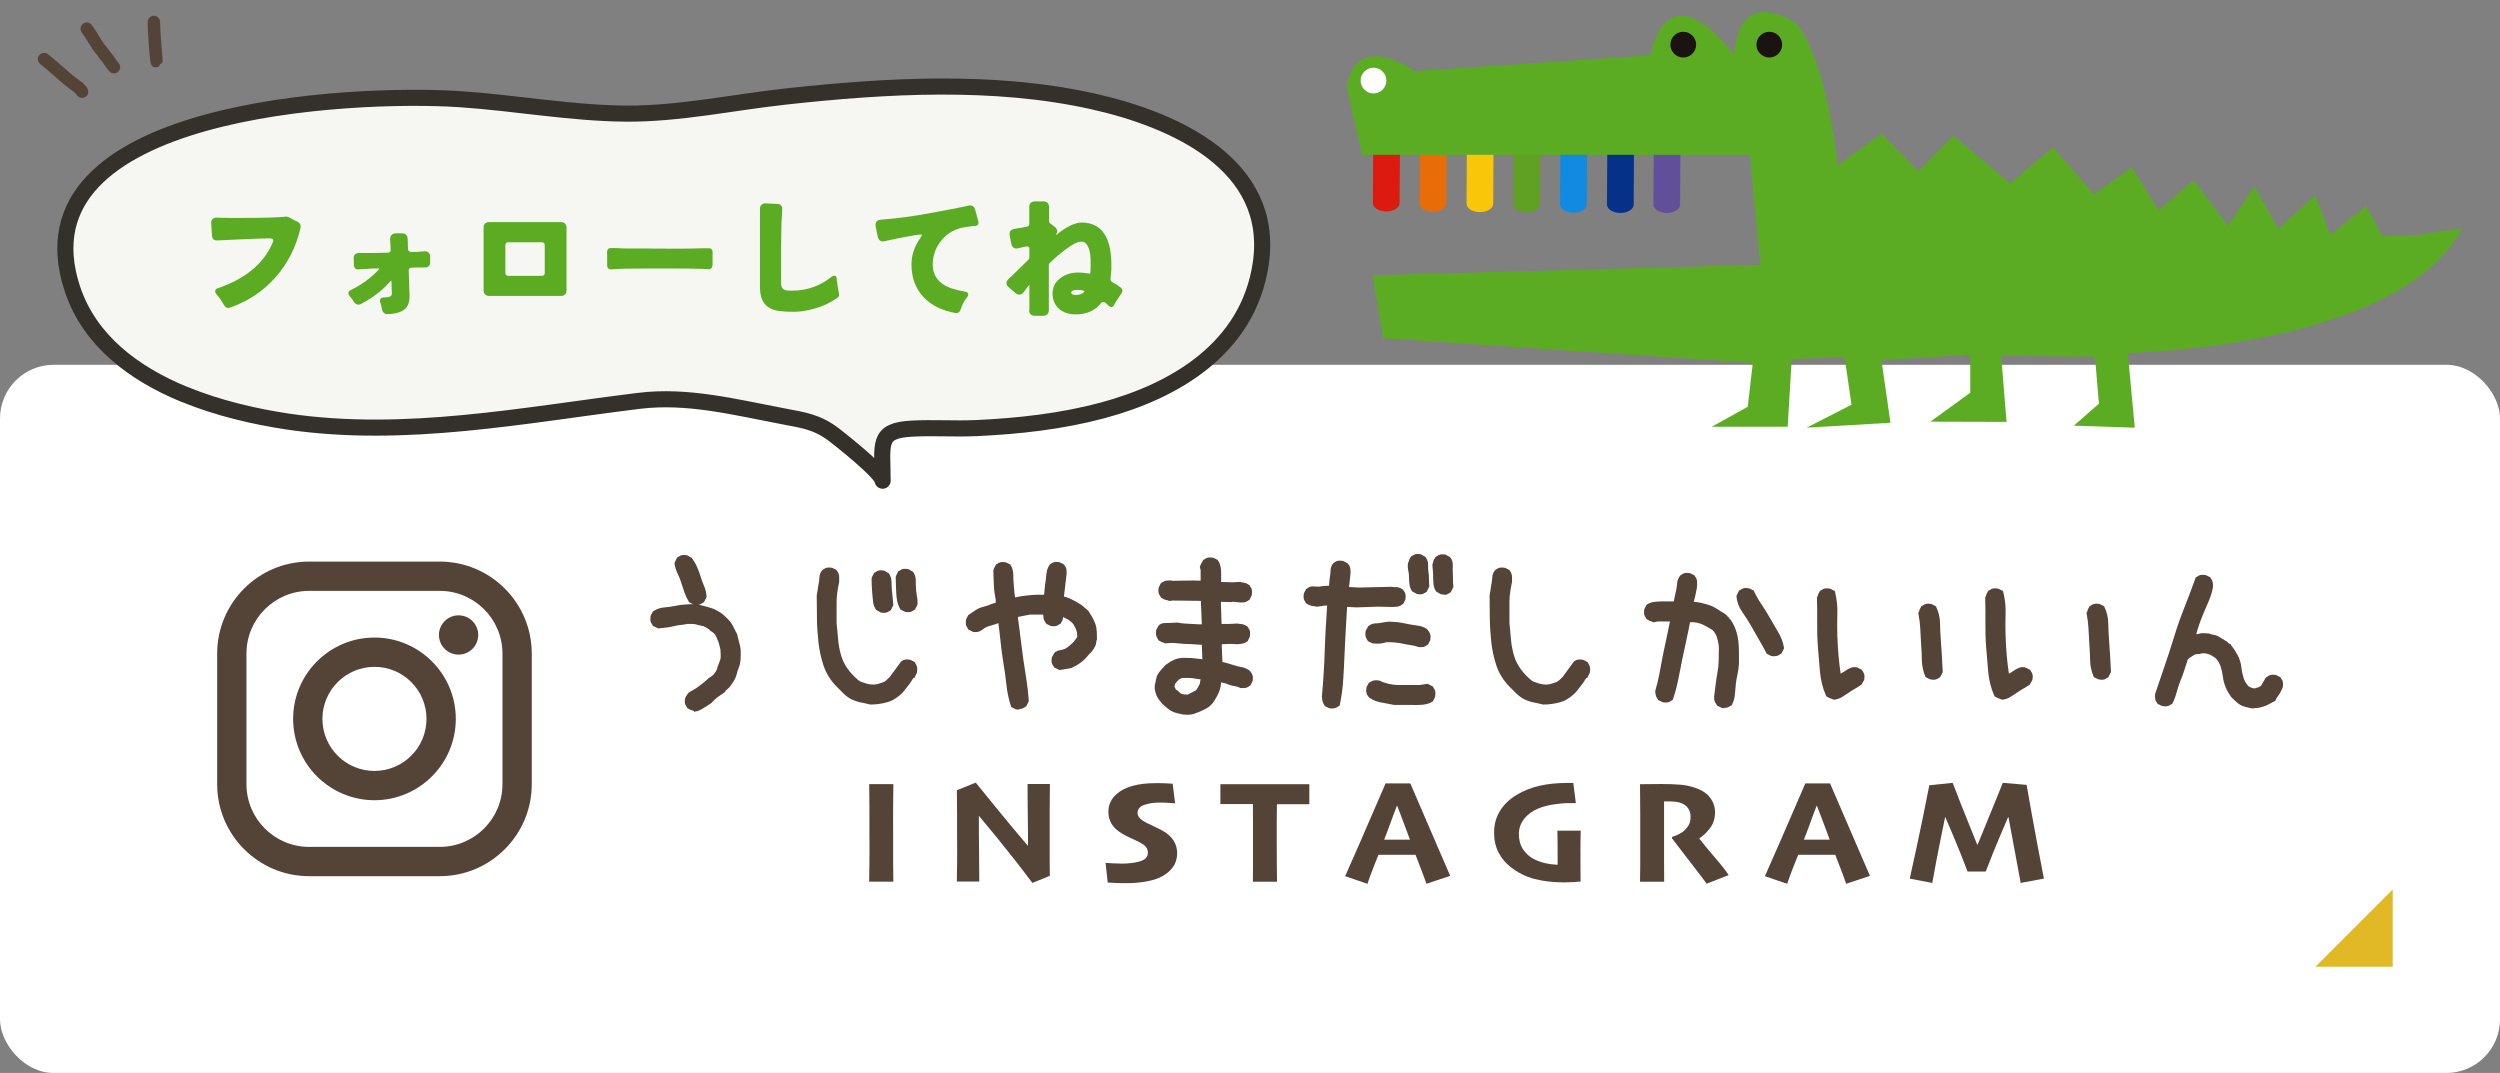 <?xml version="1.0" encoding="UTF-8"?><svg id="_レイヤー_2" xmlns="http://www.w3.org/2000/svg" viewBox="0 0 233 100"><rect x="0" y="0" width="233" height="100" fill="#808080" stroke="none"/><defs><style>.cls-1,.cls-2{fill:none;}.cls-2{stroke:#34302a;stroke-linecap:round;stroke-linejoin:round;stroke-width:1.5px;}.cls-3{fill:#f6f6f3;}.cls-4{fill:#f9c609;}.cls-5{fill:#053188;}.cls-6{fill:#e86d08;}.cls-7{fill:#fff;}.cls-8{fill:#dc1a0f;}.cls-9{fill:#e1b926;}.cls-10{fill:#118be1;}.cls-11{fill:#1a1311;}.cls-12{fill:#544337;}.cls-13{fill:#5bac22;}.cls-14{fill:#614f99;}.cls-15{fill:#60a022;}</style></defs><g id="contents"><g><rect class="cls-1" x="0" width="233" height="100" rx="5" ry="5"/><g><g><rect class="cls-7" x="0" y="34" width="233" height="66" rx="5" ry="5"/><polygon class="cls-9" points="223 82.9 223 90.1 215.8 90.1 223 82.9"/></g><g><g><path class="cls-12" d="m40.99,81.66h-12.18c-4.73,0-8.57-3.85-8.57-8.57v-12.18c0-4.73,3.85-8.57,8.57-8.57h12.18c4.73,0,8.57,3.85,8.57,8.57v12.18c0,4.73-3.85,8.57-8.57,8.57Zm-12.18-26.59c-3.22,0-5.84,2.62-5.84,5.84v12.18c0,3.22,2.62,5.84,5.84,5.84h12.18c3.22,0,5.84-2.62,5.84-5.84v-12.18c0-3.22-2.62-5.84-5.84-5.84h-12.18Z"/><circle class="cls-12" cx="42.74" cy="59.18" r="1.83"/><path class="cls-12" d="m34.9,74.58c-4.18,0-7.58-3.4-7.58-7.58s3.4-7.58,7.58-7.58,7.58,3.4,7.58,7.58-3.4,7.58-7.58,7.58Zm0-12.43c-2.67,0-4.85,2.17-4.85,4.85s2.17,4.85,4.85,4.85,4.85-2.17,4.85-4.85-2.17-4.85-4.85-4.85Z"/></g><g><g><path class="cls-12" d="m64.69,66.28l-.08-.04s-.05-.03-.08-.03c-.03-.01-.07-.02-.1-.03-.08-.02-.14-.05-.2-.09-.03-.02-.06-.04-.09-.05l-.08-.04-.04-.08s-.04-.06-.06-.1c-.06-.08-.1-.16-.12-.26-.01-.08-.02-.14-.02-.2l.03-.3.28-.46c.17-.12.34-.23.52-.32.16-.08.31-.19.47-.31.17-.14.34-.27.5-.39.15-.12.29-.24.42-.37l.07-.05c.08-.04.15-.09.23-.15.08-.06.14-.12.2-.18.06-.07.11-.14.16-.22.04-.07.09-.14.12-.21.03-.17.08-.33.15-.49.06-.14.11-.28.16-.42.04-.13.05-.27.04-.42-.01-.17-.02-.35-.02-.52-.04-.15-.08-.3-.11-.44-.03-.13-.07-.26-.12-.38-.06-.13-.12-.27-.18-.42-.05-.12-.13-.22-.22-.31l-.38-.26-.03-.08s-.13-.05-.2-.12c-.03-.03-.07-.04-.11-.06-.08-.03-.14-.06-.2-.11-.12-.02-.24-.05-.36-.08-.14-.03-.27-.07-.4-.1-.1-.03-.22-.04-.34-.04h-.43c-.18.04-.42.08-.65.1-.21.02-.42.06-.62.11-.23.06-.46.1-.7.13l-.76.08-.49-.24-.04-.08s-.04-.07-.06-.1c-.06-.08-.1-.17-.12-.26-.01-.07-.02-.14-.02-.2l.03-.29.2-.4.06-.04c.31-.21.65-.32,1.03-.35.32-.02.63-.07.93-.13.33-.07.67-.12,1.01-.14.24-.02.48-.03.73-.03l-.37-.18-.04-.07c-.17-.28-.31-.58-.41-.88-.1-.29-.2-.58-.29-.88-.09-.28-.19-.55-.32-.81-.15-.3-.25-.62-.3-.96v-.08s.24-.49.24-.49l.08-.04s.07-.04.1-.06c.08-.06.16-.1.26-.12.08-.01.14-.02.2-.02l.29.03.44.25c.19.27.36.55.49.85.13.29.24.59.33.9.09.28.19.57.31.84.14.31.22.64.24.99v.07s-.24.48-.24.48l-.08.04s-.06.04-.1.06c-.08.06-.16.1-.26.12-.02,0-.04,0-.06.01.19.04.35.08.51.12.21.06.4.11.6.17.21.06.42.15.62.26.19.11.39.23.57.38.14.14.26.25.39.37.15.14.28.3.39.47.1.16.18.31.25.47.07.14.14.29.23.44l.03.07.14.56c.04.19.09.38.14.56.05.21.07.43.06.67-.01.21-.02.42-.02.62-.03.28-.08.51-.17.73-.08.18-.14.38-.19.58-.06.24-.16.47-.29.67-.12.19-.25.38-.39.56l-.39.35v.07l-.31.22c-.1.07-.19.14-.29.2-.08.05-.16.11-.24.18-.09.08-.17.15-.24.23l-.22.22c-.16.11-.27.17-.36.24-.11.07-.22.14-.33.21-.12.07-.24.14-.36.2-.14.07-.29.12-.45.14l-.09.02Z"/><path class="cls-12" d="m81.16,65.66h-.06c-.29-.07-.58-.14-.86-.19-.3-.06-.6-.16-.87-.29-.28-.14-.53-.33-.77-.56l-.66-.66c-.55-.57-.95-1.22-1.19-1.94-.23-.7-.39-1.43-.47-2.16-.08-.73-.13-1.47-.14-2.2-.01-.73-.02-1.45-.02-2.18.05-.24.08-.41.1-.58.02-.19.05-.37.09-.56.03-.17.05-.35.06-.53.01-.25.1-.47.25-.65l.08-.07s.06-.04.1-.06c.08-.06.16-.1.26-.12.08-.01.14-.02.21-.02l.29.03.4.2.04.06c.05.08.1.15.13.23.05.1.08.22.08.34v.49c-.07.35-.13.64-.17.94-.04.29-.07.6-.07.91v1.96l.14,1.52c.04.49.13.98.26,1.45.13.46.33.89.61,1.28.28.4.62.76,1.01,1.09.09.07.18.12.28.16.12.05.25.09.38.13.12.04.25.07.38.09.26.04.55.05.8-.03l.44-.14c.11-.03.21-.09.31-.18.12-.11.24-.22.35-.33l1.05-1.44s.07-.04.1-.06c.07-.06.16-.1.26-.11.08-.01.14-.02.2-.02l.29.03.42.21.04.08s.05.08.08.14c.05.08.08.17.1.25.01.08.02.15.02.22l-.03.3-.24.49h-.09c-.06.1-.13.2-.19.3-.1.16-.21.31-.33.46-.11.13-.22.26-.31.4-.11.15-.25.29-.4.42-.19.16-.39.31-.6.43-.21.13-.45.22-.7.28-.24.06-.47.11-.71.14-.24.04-.49.05-.75.05Zm1.22-8.54l-.29-.03-.43-.25c-.16-.22-.26-.48-.29-.76l-.07-.7c-.02-.23-.04-.47-.05-.71-.01-.24-.02-.49-.02-.74l.03-.12.21-.42.08-.04s.06-.04.1-.06c.08-.06.16-.1.26-.12.08-.01.14-.02.2-.02l.29.03.43.25c.17.23.26.5.26.8,0,.24.01.47.03.69l.14,1.47-.24.49-.08.04s-.06.04-.1.06c-.08.06-.16.1-.26.12-.08.01-.15.02-.21.02Zm2.25-.07l-.29-.03-.41-.21-.04-.07c-.13-.23-.22-.47-.27-.72-.05-.24-.08-.49-.09-.74l-.03-.73c-.01-.25-.02-.51-.02-.76l.03-.12.21-.42.08-.04s.06-.04.1-.06c.08-.06.16-.1.26-.12.08-.01.14-.02.21-.02l.29.03.43.25c.17.23.26.5.26.8,0,.24,0,.49.02.74.01.24.04.46.08.67.05.24.07.5.07.77l-.03.12-.21.42-.08.04s-.06.04-.1.06c-.08.06-.17.1-.26.12-.08.01-.14.02-.2.02Z"/><path class="cls-12" d="m94.97,66.14l-.29-.03-.44-.22-.03-.11c-.21-.65-.35-1.33-.42-2.01-.07-.66-.16-1.33-.27-1.97-.11-.66-.21-1.34-.27-2.03-.06-.57-.12-1.13-.2-1.69-.13.05-.26.09-.39.13-.2.06-.4.12-.6.18-.17.06-.33.15-.47.27-.23.2-.5.28-.83.25l-.09-.03-.42-.21-.04-.08s-.04-.06-.06-.1c-.06-.08-.1-.16-.12-.26-.01-.08-.02-.14-.02-.21l.03-.29.2-.4.06-.04c.2-.13.4-.27.59-.4.22-.15.47-.27.74-.33.22-.05.44-.12.64-.21.17-.07.34-.13.52-.17l.02-.24c-.04-.2-.08-.41-.11-.63-.04-.24-.06-.48-.07-.72l-.03-.7c-.01-.23-.02-.47-.02-.73l.03-.12.21-.42.08-.04s.06-.04.09-.06c.08-.06.16-.1.26-.12.08-.01.14-.02.21-.02l.29.03.41.2.04.07c.16.27.24.56.24.88,0,.26.01.53.03.79l.07.82c.01.18.04.35.08.52.21-.06.42-.1.63-.13.24-.03.48-.06.73-.09.25-.02.51-.04.79-.04h.54l.05-.51c.02-.25.05-.5.09-.74.03-.23.06-.47.08-.72.03-.29.12-.56.28-.8l.04-.06.06-.03s.06-.04.09-.06c.08-.06.16-.1.26-.12.08-.01.14-.02.2-.02l.29.03.42.21.04.08s.04.06.06.09c.06.08.1.16.12.26.01.07.02.15.02.22v.19l-.25,2.15.26.08c.18.05.35.12.51.21l.44.24c.15.08.3.17.45.27l.62.54c.15.23.26.42.37.6.11.2.2.41.28.62.08.23.12.46.13.7.01.22.02.46.02.71l-.03.12c-.03.05-.04.1-.04.15,0,.13-.03.26-.1.39-.05.1-.11.2-.17.29-.05.08-.1.15-.15.21l-.05.06c-.12.1-.24.23-.35.37-.14.17-.29.33-.45.46-.16.13-.33.25-.5.35l-.56.3-1.1.18-.5-.25-.04-.08s-.04-.06-.06-.1c-.06-.08-.1-.17-.12-.26-.01-.07-.02-.14-.02-.2l.03-.29.24-.43c.18-.15.38-.23.61-.26.15-.02.28-.06.4-.12.13-.07.26-.16.38-.26.13-.11.26-.23.39-.36.02-.03.08-.12.16-.21.06-.08.12-.15.17-.22,0,0,.03-.04.02-.11-.01-.12-.02-.23-.02-.33-.02-.05-.04-.15-.07-.24-.03-.09-.07-.17-.1-.25-.04-.08-.09-.17-.14-.25-.05-.07-.11-.15-.18-.22-.06-.04-.16-.12-.26-.2-.08-.07-.17-.12-.25-.15-.1-.04-.2-.09-.3-.15,0,.04,0,.08-.01.12-.02.11-.05.2-.1.28-.03.05-.06.09-.08.14l-.04.08-.08.04s-.06.04-.1.06c-.08.06-.17.1-.26.12-.07.01-.14.02-.2.02l-.29-.03-.4-.2-.04-.06c-.05-.08-.1-.15-.14-.23-.05-.09-.08-.2-.09-.3-.01-.09-.02-.18-.02-.27h-1.23l-1.13.22v.09c.09.6.17,1.25.25,1.91.08.66.16,1.3.25,1.93.09.63.19,1.27.29,1.9.1.64.18,1.3.22,1.96v.07s-.24.48-.24.48l-.08.04s-.06.04-.09.06c-.08.06-.17.1-.26.12-.08.01-.14.02-.2.02Z"/><path class="cls-12" d="m110.53,66.6c-.11,0-.23,0-.35-.02-.2-.05-.35-.09-.5-.12-.19-.04-.36-.11-.52-.2-.15-.09-.3-.2-.44-.32-.12-.11-.25-.22-.38-.33l-.31-.38c-.11-.14-.19-.28-.25-.43-.05-.13-.09-.27-.13-.42-.04-.17-.05-.35-.02-.54.05-.18.08-.33.1-.48.03-.19.09-.37.19-.54.09-.15.21-.3.35-.45.12-.12.23-.24.34-.37l.05-.05c.16-.12.34-.23.51-.33.19-.11.4-.2.62-.25.22-.05.45-.07.69-.06.21.01.42.02.62.02l.96.11-.05-1.35c-.21,0-.4-.02-.57-.03-.48-.05-1.02-.02-1.52-.09-.24-.03-.48-.05-.71-.05l-.63.04-.06-.03s-.06-.03-.08-.04c-.03,0-.06-.02-.1-.03-.08-.02-.14-.05-.2-.09-.03-.02-.06-.03-.09-.05l-.08-.04-.04-.08s-.05-.09-.08-.14c-.05-.09-.08-.17-.1-.26-.01-.06-.02-.13-.02-.2l.03-.29.22-.41c.14-.14.31-.21.5-.23.27-.02.58,0,.85-.03.14-.01.29-.02.43-.02.23.05.41.08.61.09l1.24.07c.12,0,.26.01.4.01l-.09-2.19-2.61-.03-.35.04-.07-.04s-.05-.02-.09-.03l-.11-.02c-.15-.03-.24-.07-.32-.13-.03-.02-.06-.04-.09-.06l-.08-.04-.04-.08s-.04-.06-.06-.1c-.06-.08-.1-.16-.12-.26-.01-.07-.02-.14-.02-.2l.03-.29.21-.42.08-.04s.09-.05.14-.08c.08-.05.17-.08.25-.1.07-.01.15-.02.24-.02h.2l.16.03,1.94-.03.69.02v-.99l-.08-.3.04-.09s.03-.07.04-.09c.01-.04.03-.09.07-.15.03-.05.05-.1.08-.14.02-.03.03-.06.05-.09l.04-.08.08-.04s.06-.04.1-.06c.08-.06.16-.1.26-.12.08-.01.15-.02.21-.02l.29.03.4.2.04.06c.11.16.19.35.23.55.04.19.06.39.06.6v.85l1.07.03.73-.04.06.03s.04.02.09.02l.2.03c.1.02.2.05.28.1.05.03.09.06.13.08l.08.04.04.08s.03.06.06.09c.06.08.1.16.12.26.01.08.02.15.02.22l-.03.31-.21.42-.08.04s-.06.04-.1.06c-.08.06-.17.1-.26.12-.07.01-.15.02-.22.02h-.19l-.67-.07-.17.03-.97-.02v.21l.06,1.85h.73l.8-.04.06.03s0,0,0,0c0,0,.21,0,.33.03.1.02.19.05.28.1.05.03.09.06.14.08l.08.04.04.08s.04.06.06.09c.06.08.1.16.12.26.01.08.02.15.02.21l-.02.28-.2.44-.06.04c-.08.06-.16.1-.24.13-.07.03-.16.05-.24.07l-.2.03c-.08.01-.16.02-.25.02l-.69-.03-.74.03v.26l.06,1.4c.17.03.33.07.49.12.21.07.43.13.66.2.22.07.44.12.66.16.26.05.51.16.72.32l.08.09s.04.06.06.09c.05.07.09.14.12.22.04.09.05.18.05.27l-.03.3-.21.42-.08.04s-.06.04-.09.06c-.08.06-.16.1-.26.12-.07.01-.15.02-.22.02h-.26l-.06-.03c-.13-.07-.27-.12-.43-.14-.22-.03-.42-.08-.6-.15-.15-.06-.3-.12-.47-.16l-.25-.06-.03.26c-.03.22-.08.43-.17.64-.08.19-.17.37-.27.54-.09.17-.2.33-.32.5l-.3.31c-.21.15-.4.26-.61.35-.19.08-.38.16-.56.24-.2.09-.42.15-.64.17-.11.01-.22.02-.33.02Zm-.91-2.32c.11.06.22.14.31.25.06.07.12.11.17.13.08.03.18.05.28.06.1,0,.2.01.31.02l.72-.37s.08-.06.11-.1c.03-.04.06-.09.09-.14l.1-.2c.03-.06.07-.12.11-.19l.07-.43c-.1,0-.19-.02-.27-.03l-.48-.07c-.15-.02-.3-.03-.46-.03h-.47s-.09.04-.14.05c-.05.02-.09.04-.13.06-.04.02-.07.05-.1.08l-.14.14s-.08.11-.14.17c-.01.01-.03.04-.04.07-.02.05-.03.11-.04.16,0,.03,0,.07-.01.1l.13.27Z"/><path class="cls-12" d="m124.18,66.04l-.29-.03-.42-.21-.04-.08s-.05-.09-.08-.14c-.05-.08-.09-.18-.1-.28l-.03-.18c-.01-.07-.02-.15-.02-.24.07-.75.13-1.47.17-2.18.04-.71.08-1.43.1-2.15.02-.73.06-1.46.1-2.2l.12-1.91h-.2l-.77.11-.06-.02c-.13-.04-.3-.02-.44-.07-.07-.02-.14-.05-.2-.07-.07-.03-.15-.07-.24-.13l-.06-.04-.03-.06s-.04-.07-.06-.1c-.06-.08-.1-.17-.12-.26-.01-.08-.02-.14-.02-.2l.03-.29.2-.4.06-.04c.07-.05.14-.09.2-.13.1-.06.21-.09.34-.09l.59.03c.08-.02.17-.03.26-.04l.29-.03c.1-.01.21-.02.34-.02h.07c0-.1.02-.21.02-.31.01-.2.04-.4.07-.59.03-.16.05-.34.05-.51,0-.26.08-.48.23-.66l.08-.07s.06-.04.1-.06c.08-.06.16-.1.26-.12.08-.01.14-.02.21-.02l.29.03.41.22c.06.06.11.13.16.2.05.09.08.18.1.28.01.08.02.16.02.25v.2l-.14,1.28.95.05,3.02-.07h.04s.09.03.15.03h.26c.12,0,.23.03.34.08.08.04.15.08.23.13l.06.04.03.06s.04.06.06.09c.06.07.1.16.12.26.01.08.02.15.02.21l-.03.29-.2.4-.06.04c-.08.05-.16.1-.23.14-.1.05-.21.08-.33.09-.1.01-.2.02-.29.02h-.25l-1.16-.03-2.03.07-.88-.05-.12,2.08c-.05.79-.08,1.58-.12,2.36-.03.78-.07,1.56-.12,2.33-.05.78-.15,1.56-.31,2.32l-.03.12-.11.06s-.06.04-.1.06c-.08.06-.16.1-.26.12-.08.01-.15.02-.2.02Zm7.52-.34h-1.77c-.24-.05-.42-.09-.61-.12l-.56-.1c-.19-.04-.38-.08-.56-.15-.2-.07-.4-.18-.6-.33l-.08-.09s-.04-.07-.06-.1c-.06-.07-.1-.16-.11-.26-.01-.08-.02-.14-.02-.2l.03-.29.21-.42.08-.04s.09-.05.14-.08c.08-.05.17-.08.25-.1.07-.01.15-.02.22-.02l.31.03c.25.13.53.23.83.3.29.07.6.11.91.11h2.02l.72-.11.49.25.04.08s.04.06.06.1c.06.08.1.16.12.26.01.07.02.15.02.22l-.03.31-.2.41-.07.04c-.26.16-.56.25-.88.28-.29.02-.59.03-.89.03Zm.75-5.38l-.27-.02c-.21-.08-.43-.14-.67-.17-.27-.04-.53-.08-.78-.14-.23-.05-.46-.09-.71-.11-.25-.02-.51-.03-.78-.03-.03.01-.13.04-.23.06-.11.02-.22.04-.31.06-.1.01-.21.02-.32.02l-.43-.02-.46-.21-.04-.08s-.04-.06-.06-.1c-.06-.08-.1-.18-.12-.29-.01-.08-.02-.16-.02-.21l.03-.29.24-.42c.21-.18.44-.27.68-.27.16,0,.32-.02.48-.05.18-.03.36-.06.55-.09.2-.03.41-.03.61,0,.28,0,.55.03.82.09.26.06.51.11.76.15.24.04.5.08.77.12.32.04.6.16.84.34l.07.09s.04.06.06.1c.05.06.09.14.12.21.04.09.05.19.05.28l-.03.32-.21.42-.08.04s-.06.04-.1.06c-.08.06-.17.1-.26.12-.08.01-.15.02-.21.02Zm2.14-4.9l-.29-.03-.44-.25c-.14-.19-.22-.41-.25-.65-.02-.2-.04-.42-.04-.64,0-.21,0-.41-.02-.6-.01-.19-.03-.38-.05-.58v-.08s.03-.07.03-.07c.01-.03.02-.06.03-.08.01-.04.02-.09.03-.14.02-.11.07-.2.14-.27l.04-.08.11-.09s.06-.04.1-.06c.08-.06.16-.1.26-.12.08-.01.14-.02.2-.02l.29.03.42.24c.18.21.26.47.25.76-.01.22-.01.43,0,.64.01.22.02.45.02.68,0,.22.01.42.03.62v.08s-.24.49-.24.49l-.08.04s-.06.04-.09.06c-.08.06-.17.1-.26.12-.07.01-.14.02-.2.02Zm-2.25-.03l-.29-.03-.44-.25c-.14-.2-.22-.42-.25-.67-.02-.21-.04-.43-.04-.66,0-.19-.02-.38-.06-.55-.05-.22-.07-.46-.04-.72l.03-.09s.03-.06.04-.08c0-.03.02-.06.03-.1.02-.08.05-.14.09-.2.02-.03.03-.06.05-.09l.04-.08.08-.04s.06-.04.1-.06c.08-.06.16-.1.26-.12.08-.01.14-.02.2-.02l.29.03.43.25c.17.23.25.49.24.78,0,.21,0,.4.03.59.04.22.05.44.05.67,0,.21.01.42.03.64v.08s-.24.49-.24.49l-.08.04s-.06.04-.1.06c-.08.06-.17.1-.26.12-.07.01-.14.02-.2.02Z"/><path class="cls-12" d="m143.87,65.66h-.06c-.29-.07-.58-.14-.86-.19-.3-.06-.6-.16-.87-.29-.28-.14-.53-.33-.77-.56l-.66-.66c-.55-.57-.95-1.22-1.19-1.94-.23-.7-.39-1.43-.47-2.16-.08-.73-.13-1.47-.14-2.2-.01-.73-.02-1.45-.02-2.18.05-.24.08-.41.1-.58.02-.19.05-.37.09-.56.03-.17.05-.35.06-.53.01-.25.1-.47.25-.65l.08-.07s.06-.04.1-.06c.08-.06.16-.1.26-.12.08-.01.14-.02.21-.02l.29.03.4.2.04.06c.05.08.1.15.13.23.05.1.08.22.08.34v.49c-.07.35-.13.64-.17.94-.04.29-.07.6-.07.91v1.96l.14,1.52c.04.49.13.98.26,1.45.13.46.33.89.61,1.28.28.4.62.76,1.01,1.09.09.07.18.12.28.16.12.05.25.09.38.13.12.04.25.07.38.09.26.04.55.05.8-.03l.44-.14c.11-.03.21-.09.31-.18.12-.11.24-.22.35-.33l1.05-1.44s.07-.04.1-.06c.07-.06.16-.1.26-.11.08-.01.14-.02.2-.02l.29.03.42.21.04.08s.05.08.08.14c.05.08.08.17.1.25.01.08.02.15.02.22l-.03.3-.24.49h-.09c-.06.1-.13.2-.19.3-.1.16-.21.31-.33.46-.11.13-.22.26-.31.4-.11.15-.25.29-.4.42-.19.16-.39.31-.6.43-.21.13-.45.22-.7.28-.24.06-.47.11-.71.14-.24.04-.49.05-.75.05Z"/><path class="cls-12" d="m160.74,66l-.29-.03-.42-.21-.04-.08s-.04-.06-.06-.1c-.05-.06-.09-.14-.12-.21-.04-.09-.05-.18-.05-.27v-.19l.14-1.14c.05-.38.1-.75.17-1.12.07-.35.1-.71.11-1.08.01-.38.02-.77.02-1.15,0-.16-.02-.32-.05-.48-.03-.16-.07-.33-.12-.49-.04-.15-.09-.28-.16-.39-.07-.12-.16-.24-.28-.35-.13-.08-.32-.19-.51-.3-.18-.11-.37-.2-.56-.27-.18-.07-.38-.12-.58-.14-.14-.01-.29-.02-.43-.01-.1.55-.22,1.1-.34,1.66-.14.62-.27,1.23-.39,1.83-.12.6-.24,1.2-.36,1.81-.12.62-.28,1.24-.49,1.84l-.03.1-.1.05s-.06.04-.09.06c-.08.06-.17.1-.26.12-.07.01-.14.02-.2.02l-.29-.03-.42-.21-.04-.08s-.04-.06-.06-.1c-.06-.07-.09-.15-.11-.23-.01-.05-.02-.1-.04-.17-.01-.08-.02-.14-.02-.2v-.07c.16-.53.29-1.09.4-1.66.1-.58.21-1.15.32-1.71.11-.56.23-1.12.36-1.7.1-.47.2-.94.29-1.4h-1.14l-.41.08-.08-.04s-.06-.03-.08-.04c-.03,0-.06-.02-.1-.03-.08-.02-.14-.05-.2-.09-.03-.02-.06-.03-.09-.05l-.08-.04-.04-.08s-.04-.07-.06-.1c-.06-.08-.1-.16-.12-.26-.01-.08-.02-.14-.02-.2l.03-.29.2-.41.06-.04c.21-.13.45-.22.71-.24.23-.02.45-.04.67-.04h1.11c.02-.14.05-.28.08-.42.05-.22.09-.43.14-.63.04-.19.07-.39.08-.59.01-.27.11-.52.27-.74l.09-.08s.07-.04.1-.06c.08-.06.16-.1.26-.12.08-.01.14-.02.2-.02l.29.03.42.21.04.08s.04.06.06.09c.06.08.1.16.12.26.01.08.02.15.02.22v.19c0,.18-.02.36-.06.53l-.1.48c-.04.16-.08.33-.12.49-.01.04-.02.09-.03.13.21,0,.41.02.6.07.27.06.53.13.79.21.27.08.53.21.78.37.22.15.45.29.67.42l.13.08v.05l.14.07.07.14h.07l.1.2h.05l.08.12c.19.29.35.61.46.95.11.33.18.68.22,1.02.03.34.05.69.05,1.05v1.04c-.02.35-.07.67-.14.98-.07.28-.11.58-.15.87-.03.3-.06.61-.08.93-.03.35-.11.68-.27.98l-.04.08-.08.04s-.06.04-.1.06c-.08.06-.16.1-.26.12-.08.01-.15.02-.21.02Zm4.63-4.83l-.29-.03-.42-.21-.04-.08c-.23-.43-.46-.86-.71-1.28-.25-.43-.49-.86-.73-1.28-.24-.41-.5-.82-.78-1.22-.32-.45-.51-.94-.56-1.46v-.08s.24-.49.24-.49l.08-.04s.06-.04.1-.06c.08-.06.16-.1.26-.12.08-.01.14-.02.21-.02l.29.03.42.21.04.08c.2.42.43.83.7,1.22.28.41.54.84.78,1.26.24.42.49.84.74,1.27.28.46.47.94.56,1.45l.02.09-.25.5-.08.04s-.06.04-.09.06c-.08.06-.17.1-.26.12-.08.01-.14.02-.2.02Z"/><path class="cls-12" d="m170.85,65.19l-.07-.03s-.06-.03-.08-.04c-.03,0-.06-.02-.1-.03-.07-.02-.14-.05-.2-.09-.03-.02-.06-.03-.09-.05l-.09-.04-.04-.09c-.31-.7-.49-1.45-.56-2.22-.07-.75-.13-1.51-.19-2.28-.06-.77-.08-1.56-.07-2.32.01-.75,0-1.51-.02-2.25v-.07s.03-.06.03-.06c.02-.03.03-.06.04-.08,0-.03.02-.06.03-.1.02-.08.05-.14.09-.2.02-.03.03-.06.05-.09l.04-.08.08-.04s.06-.04.1-.06c.08-.06.16-.1.26-.12.08-.01.14-.02.2-.02l.29.03.45.22.03.12c.16.66.24,1.34.21,2.03-.02.66-.02,1.33,0,2.01.02.67.06,1.34.12,1.98.05.52.11,1.04.19,1.57.03-.02.07-.04.1-.06.12-.06.23-.14.35-.22.14-.1.29-.19.45-.25.18-.08.37-.1.58-.07l.08.03.42.21.04.08s.04.06.06.1c.06.08.1.16.12.26.02.08.02.15.02.21l-.03.29-.25.43c-.19.14-.39.27-.61.39-.2.11-.39.23-.57.36-.2.14-.4.27-.61.4-.24.15-.49.23-.76.26h-.08Zm9.34-1.84l-.29-.03-.43-.21-.04-.09c-.19-.46-.3-.96-.31-1.47-.01-.48-.03-.97-.07-1.47-.03-.5-.06-.99-.08-1.47-.02-.46-.08-.93-.17-1.39l-.02-.09.04-.08s.03-.06.04-.08c0-.03.02-.06.03-.1.02-.08.05-.14.09-.2.02-.03.03-.06.05-.09l.04-.08.08-.04s.06-.04.1-.06c.08-.06.16-.1.26-.12.08-.01.14-.02.2-.02l.29.03.42.21.04.08c.22.46.34.97.35,1.5.01.49.03,1,.07,1.5l.1,1.5c.03.49.06.99.08,1.49v.07s-.24.48-.24.48l-.08.04s-.06.04-.1.06c-.08.06-.16.1-.26.12-.08.01-.14.02-.2.02Z"/><path class="cls-12" d="m186.53,65.19l-.07-.03s-.06-.03-.08-.04c-.03,0-.06-.02-.1-.03-.07-.02-.14-.05-.2-.09-.03-.02-.06-.03-.09-.05l-.09-.04-.04-.09c-.31-.7-.49-1.45-.56-2.22-.07-.75-.13-1.51-.19-2.28-.06-.77-.08-1.56-.07-2.32.01-.75,0-1.51-.02-2.25v-.07s.03-.06.03-.06c.02-.03.03-.06.04-.08,0-.03.02-.06.03-.1.02-.08.05-.14.09-.2.02-.03.03-.06.05-.09l.04-.08.08-.04s.06-.04.1-.06c.08-.06.17-.1.26-.12.08-.01.14-.02.2-.02l.29.03.45.22.03.12c.16.66.24,1.34.21,2.03-.02.66-.02,1.33,0,2.01.02.67.06,1.34.12,1.98.05.52.11,1.04.19,1.57.03-.02.07-.04.1-.06.12-.06.23-.14.35-.22.14-.1.29-.19.45-.25.18-.08.37-.1.58-.07l.08.03.42.21.04.08s.04.06.06.1c.06.08.1.16.12.26.02.08.02.15.02.21l-.03.29-.25.43c-.19.14-.39.27-.61.39-.2.11-.39.23-.57.36-.2.14-.4.27-.61.4-.24.15-.49.23-.76.26h-.08Zm9.34-1.84l-.29-.03-.43-.21-.04-.09c-.19-.46-.3-.96-.31-1.47-.01-.48-.03-.97-.07-1.47-.03-.5-.06-.99-.08-1.47-.02-.46-.08-.93-.17-1.39l-.02-.09.04-.08s.03-.06.04-.08c0-.03.02-.06.03-.1.02-.08.05-.14.09-.2.02-.03.03-.06.05-.09l.04-.08.08-.04s.06-.04.1-.06c.08-.06.16-.1.26-.12.08-.01.14-.02.2-.02l.29.03.42.21.04.08c.22.46.34.97.35,1.5.01.49.03,1,.07,1.5l.1,1.5c.03.49.06.99.08,1.49v.07s-.24.48-.24.48l-.08.04s-.06.04-.1.06c-.08.06-.16.1-.26.12-.08.01-.14.02-.2.02Z"/><path class="cls-12" d="m210.07,66.02c-.1,0-.21,0-.32-.02-.2-.05-.35-.09-.49-.12-.18-.04-.34-.11-.49-.2-.14-.09-.28-.19-.41-.32-.13-.12-.25-.23-.37-.35-.24-.32-.42-.62-.55-.94-.13-.31-.23-.66-.27-1.02-.04-.32-.11-.64-.21-.94-.09-.28-.24-.53-.44-.75-.08-.06-.19-.14-.3-.21-.11-.07-.22-.12-.32-.16-.11-.04-.22-.07-.34-.09-.11-.02-.23-.02-.36,0-.12.04-.28.07-.45.07-.09,0-.17.02-.24.06-.11.07-.22.14-.33.21-.09.06-.18.13-.27.2-.1.31-.21.64-.31.96-.11.35-.24.7-.38,1.04-.13.32-.24.65-.33,1-.1.38-.23.74-.39,1.07l-.04.08-.08.04s-.06.04-.1.06c-.08.06-.16.1-.26.12-.08.02-.15.02-.22.02l-.3-.03-.42-.21-.04-.08s-.04-.07-.06-.1c-.06-.07-.1-.16-.11-.26-.01-.08-.02-.14-.02-.2v-.25c.31-.91.61-1.81.92-2.71.31-.89.6-1.8.88-2.71.28-.92.61-1.84.96-2.72.35-.89.69-1.78,1-2.65l.04-.1.1-.05s.06-.04.09-.06c.07-.06.16-.09.26-.11.08-.01.14-.02.2-.02l.29.03.42.21.04.08s.05.08.08.13c.05.08.08.18.1.28.01.08.02.16.02.25v.2c-.1.48-.23.89-.4,1.28l-.48,1.12c-.15.36-.29.73-.42,1.1-.09.27-.18.56-.26.86h.12c.06-.02.12-.04.19-.06.11-.03.21-.04.31-.04l.58.03c.11.06.23.09.36.11.19.03.36.08.51.17.13.07.26.15.39.23.12.08.24.15.35.22l.13.08v.06l.31.17v.06c.25.31.45.62.62.94.17.33.29.7.33,1.09.04.35.11.69.21,1.01.09.3.25.57.5.81.02,0,.08.04.14.07.06.03.11.05.17.07.04.01.08.02.12.02h.15c.08-.04.16-.07.26-.07l.22-.12s.06-.04.08-.06l.43-.75.07-.04s.07-.04.1-.06c.06-.05.13-.09.21-.12.09-.03.18-.05.27-.05l.3.03.42.21.04.08s.04.06.06.09c.06.08.1.17.12.26.01.07.02.15.02.22l-.03.3c-.04.09-.09.18-.13.28-.05.11-.11.22-.17.32-.06.1-.13.19-.2.29-.06.08-.11.15-.14.23l-.07.15-.1.03c-.16.09-.32.18-.47.26-.16.09-.33.16-.52.22-.19.06-.37.11-.56.13-.1.01-.2.02-.3.02Z"/></g><g><path class="cls-12" d="m83.26,82.17h-2.25c0-.38,0-.94.02-1.67s0-1.72,0-2.97c0-.53,0-1.19,0-1.99,0-.8-.01-1.62-.02-2.46h2.25c0,.62-.01,1.33-.02,2.14s0,1.53,0,2.16c0,1.28,0,2.27,0,2.97s.01,1.31.02,1.82Z"/><path class="cls-12" d="m97.85,73.08c0,.79-.02,1.58-.02,2.37s0,1.42,0,1.87c0,1.03,0,1.95,0,2.76,0,.82.01,1.33.01,1.55l-1.62.66c-1.14-1.52-2.21-2.88-3.18-4.07-.98-1.19-1.57-1.91-1.78-2.16h-.03c0,.99,0,2.16.02,3.55.01,1.38.02,2.23.02,2.55h-2.09c0-.23,0-.72.02-1.49s0-1.73,0-2.87c0-.47,0-1.06,0-1.8,0-.73-.01-1.51-.02-2.35l1.76-.71c.2.24.79.97,1.77,2.18.98,1.21,2.01,2.44,3.07,3.69h.03c0-.64,0-1.56-.02-2.79s-.02-2.21-.02-2.95h2.1Z"/><path class="cls-12" d="m109.71,79.52c0,.5-.13.93-.39,1.29-.26.36-.62.66-1.06.89-.39.21-.88.36-1.46.46-.58.1-1.16.15-1.75.15-.42,0-.81,0-1.14-.02-.34-.02-.56-.03-.67-.04l-.2-1.83c.05,0,.26.02.62.04.36.02.68.03.97.03.21,0,.48-.02.79-.05.32-.04.58-.09.79-.15.29-.09.49-.2.6-.33.12-.13.17-.3.17-.49,0-.22-.06-.4-.19-.55-.13-.15-.34-.3-.65-.46-.19-.09-.45-.21-.77-.36-.32-.14-.6-.29-.83-.43-.44-.27-.76-.57-.95-.9s-.29-.71-.29-1.11c0-.35.07-.66.21-.94s.33-.52.57-.72c.36-.33.84-.58,1.46-.75.62-.18,1.34-.26,2.18-.26.4,0,.74,0,1.03.02.29.01.47.02.54.03l.23,1.83c-.11,0-.29-.02-.54-.04-.24-.02-.55-.03-.92-.03-.25,0-.5.02-.73.05-.23.04-.46.09-.67.16-.2.06-.36.16-.47.29-.12.13-.17.28-.17.46,0,.17.06.32.19.47.13.15.35.3.67.47.21.1.45.22.73.35s.55.27.82.42c.43.25.75.55.96.89.21.34.32.73.32,1.17Z"/><path class="cls-12" d="m122.03,74.95c-.19,0-.55,0-1.09,0-.53,0-1.18,0-1.93,0,0,.71-.02,1.28-.02,1.71,0,.43,0,.99,0,1.67,0,.77,0,1.52.01,2.24s.01,1.26.02,1.61h-2.25c0-.34,0-.86.01-1.55,0-.69,0-1.46,0-2.31v-1.6c0-.44,0-1.03-.01-1.78-.74,0-1.41,0-1.99,0-.58,0-.93,0-1.04,0v-1.85c.35,0,.93,0,1.73,0,.8,0,1.6,0,2.4,0,.92,0,1.8,0,2.64,0,.84,0,1.35,0,1.52,0v1.85Z"/><path class="cls-12" d="m135.16,81.63l-2.22.74c-.05-.15-.16-.48-.35-.98-.19-.51-.41-1.08-.66-1.72h-3.46c-.26.65-.49,1.22-.68,1.73s-.3.83-.34.97l-2.08-.71c.12-.27.59-1.35,1.42-3.23.82-1.88,1.61-3.69,2.35-5.42h2.3c.78,1.82,1.58,3.67,2.4,5.57.82,1.89,1.26,2.91,1.32,3.05Zm-3.75-3.37c-.17-.46-.36-.97-.57-1.53s-.41-1.1-.62-1.63h-.03c-.17.44-.38.98-.61,1.63s-.43,1.16-.58,1.53h0s2.4,0,2.4,0h0Z"/><path class="cls-12" d="m147.32,77.45c0,.34-.01.73-.02,1.15s0,.79,0,1.1c0,.42,0,.85,0,1.28s.01.83.01,1.18c-.06.01-.27.03-.62.05-.36.02-.66.03-.91.03-1.02,0-1.94-.11-2.76-.32-.82-.21-1.57-.59-2.26-1.14-.46-.36-.82-.8-1.1-1.34-.28-.54-.41-1.15-.41-1.85,0-.76.19-1.45.57-2.05s.92-1.11,1.63-1.51c.57-.34,1.24-.61,2.02-.79.78-.18,1.63-.27,2.57-.27.12,0,.22,0,.32,0,.09,0,.18,0,.27,0l.24,1.88h-.58c-.47,0-.96.04-1.48.12s-.99.2-1.41.37c-.57.23-1.02.56-1.35.98s-.49.89-.49,1.41c0,.57.13,1.04.39,1.43.26.38.59.69.99.9.32.17.67.29,1.05.38.38.09.78.14,1.18.16,0-.09,0-.39,0-.92,0-.52,0-1.28-.02-2.26h2.17Z"/><path class="cls-12" d="m161.13,81.55l-2.07.81c-.17-.24-.5-.68-.99-1.31-.49-.63-1.24-1.6-2.25-2.93l.03-.13c.15-.03.35-.11.59-.23.25-.12.45-.26.61-.42.17-.17.29-.34.38-.53s.13-.42.13-.71-.07-.52-.21-.74c-.14-.22-.34-.38-.59-.48-.2-.09-.42-.14-.63-.16s-.43-.03-.63-.03h-.41c0,.54,0,1.09,0,1.65s0,1.07,0,1.52c0,.74,0,1.54,0,2.42,0,.88,0,1.51.01,1.9h-2.25c0-.36.01-.88.02-1.58,0-.7,0-1.72,0-3.08,0-.36,0-.88,0-1.55,0-.67-.01-1.63-.02-2.88.13,0,.4,0,.82-.01.41,0,.8-.01,1.16-.01.67,0,1.26.02,1.75.06.5.04.96.14,1.4.29.63.21,1.1.52,1.4.92.31.41.46.86.46,1.37,0,.58-.16,1.08-.48,1.49-.32.41-.65.72-.98.93v.04c.47.59.97,1.2,1.5,1.81.53.61.95,1.15,1.25,1.6Z"/><path class="cls-12" d="m174.28,81.63l-2.22.74c-.05-.15-.16-.48-.35-.98-.19-.51-.41-1.08-.66-1.72h-3.46c-.26.65-.49,1.22-.68,1.73s-.3.83-.34.97l-2.08-.71c.12-.27.59-1.35,1.42-3.23.82-1.88,1.61-3.69,2.35-5.42h2.3c.78,1.82,1.58,3.67,2.4,5.57.82,1.89,1.26,2.91,1.32,3.05Zm-3.75-3.37c-.17-.46-.36-.97-.57-1.53s-.41-1.1-.62-1.63h-.03c-.17.44-.38.98-.61,1.63s-.43,1.16-.58,1.53h0s2.4,0,2.4,0h0Z"/><path class="cls-12" d="m190.5,81.88l-2.17.41-1.14-6.12h-.04c-.12.27-.39.91-.81,1.9-.42.99-.84,2.04-1.27,3.16h-1.69c-.42-1.11-.85-2.18-1.28-3.2s-.7-1.64-.79-1.86h-.03c-.04.22-.2.96-.45,2.22-.26,1.26-.5,2.56-.74,3.9l-2.1-.4c.47-2.12.88-4.03,1.23-5.74.34-1.71.54-2.69.59-2.96l2.18-.23c.06.18.31.82.75,1.94.44,1.11.95,2.38,1.53,3.81h.05c.47-1.14.96-2.35,1.49-3.65s.81-2,.85-2.1l2.22.19c.02.15.19,1.08.49,2.77s.68,3.68,1.12,5.96Z"/></g></g></g><g><g><g><path class="cls-8" d="m129.19,19.71c.69,0,1.25-.35,1.25-.78l.04-5.46c0-.44-.55-.79-1.24-.8h0c-.69,0-1.25.35-1.25.78l-.04,5.46c0,.44.55.8,1.24.8h0Z"/><path class="cls-6" d="m133.55,19.74c.69,0,1.25-.35,1.25-.78l.03-5.46c0-.44-.55-.79-1.24-.8h0c-.69,0-1.25.35-1.25.78l-.04,5.46c0,.44.55.79,1.24.8h0Z"/><path class="cls-4" d="m137.92,19.77c.69,0,1.25-.35,1.25-.78l.03-5.46c0-.44-.55-.79-1.24-.8h0c-.69,0-1.25.35-1.25.78l-.03,5.46c0,.44.55.8,1.24.8h0Z"/><path class="cls-15" d="m142.28,19.8c.69,0,1.25-.35,1.25-.78l.04-5.46c0-.44-.55-.8-1.24-.8h0c-.69,0-1.25.35-1.25.78l-.04,5.46c0,.44.55.79,1.24.8h0Z"/><path class="cls-10" d="m146.64,19.83c.69,0,1.25-.35,1.25-.78l.03-5.46c0-.44-.55-.79-1.24-.8h0c-.69,0-1.25.35-1.25.78l-.04,5.46c0,.44.55.79,1.24.8h0Z"/><path class="cls-5" d="m151.01,19.85c.69,0,1.25-.35,1.25-.78l.03-5.46c0-.44-.55-.79-1.24-.8h0c-.69,0-1.25.35-1.25.78l-.03,5.46c0,.44.55.79,1.24.8h0Z"/><path class="cls-14" d="m155.33,19.85c.69,0,1.25-.35,1.25-.78l.04-5.46c0-.44-.55-.79-1.24-.8h0c-.69,0-1.25.35-1.25.78l-.03,5.46c0,.44.55.79,1.24.8h0Z"/></g><path class="cls-13" d="m212.35,21.37l-2.23-4-2.48,3.67-3.2-4.23-3.25,2.79-2.51-4-3.53,2.51-3.81-4.37-4,3.35-5.3-4.46-3.25,3.35-3.44-3.53-4.09,2.97s-.85-9.28-3.78-13.19c0,0-5.37-3.91-5.86,2.93,0,0-5.86-8.3-7.81,0l-21.97,1.46s-5.37-3.91-6.35,1.46l1.46,6.35h36.13s.98,10.25.98,10.25l-36.13.98.98,5.86,34.45,2.3-.47,4.09-3.35,1.86h7.07s.38-6.3.38-6.3l4.92-.21.65,4.46-4.18,2.14,7.81-.46-.84-5.86,8.28-.47v3.53s-3.72,2.7-3.72,2.7l7.1.02-.5-6.16,8.74.09.37,4.37-2.33,2.05,5.67.19-.65-6.97s25.31-.4,31.17-11.63l-4.11.65-3.35.09-1.49-2.79-3.35,2.7-1.4-3.72-3.44,3.16Z"/><path class="cls-11" d="m163.7,4.16c0,.66.54,1.2,1.2,1.2.66,0,1.2-.54,1.2-1.2,0-.66-.54-1.2-1.2-1.2-.66,0-1.2.54-1.2,1.2Z"/><path class="cls-11" d="m155.68,4.16c0,.66.54,1.2,1.2,1.2s1.2-.54,1.2-1.2-.54-1.2-1.2-1.2-1.2.54-1.2,1.2Z"/><path class="cls-7" d="m126.81,7.51c0,.66.54,1.2,1.2,1.2.66,0,1.2-.54,1.2-1.2,0-.66-.54-1.2-1.2-1.2s-1.2.54-1.2,1.2Z"/></g><g><path class="cls-3" d="m17.13,36.73c3.2,1.32,6.66,2.11,9.76,2.57,10.88,1.59,21.87-.61,32.65-1.94,4.54-.56,8.96.59,13.41,1.43,2,.38,3.23.54,4.82,1.76.66.51,4.48,3.53,4.49,4.25,0-3.43-.56-4.67,2.7-4.85,1.99-.11,4,.04,6-.05,3.96-.18,7.95-.62,11.8-1.65,6.67-1.79,13.56-5.74,14.74-13.66,1.38-9.3-8.12-13.47-15.68-15.15-9.17-2.04-19.2-1.48-28.7-.43-4.9.54-9.81,1.61-14.76,1.58-5.19-.04-10.38-1.01-15.55-1.35-9.76-.65-41.68.74-36.06,17.69,1.6,4.81,5.71,7.88,10.39,9.81Z"/><path class="cls-2" d="m17.13,36.73c3.2,1.32,6.66,2.11,9.76,2.57,10.88,1.59,21.87-.61,32.65-1.94,4.54-.56,8.96.59,13.41,1.43,2,.38,3.23.54,4.82,1.76.66.51,4.48,3.53,4.49,4.25,0-3.43-.56-4.67,2.7-4.85,1.99-.11,4,.04,6-.05,3.96-.18,7.95-.62,11.8-1.65,6.67-1.79,13.56-5.74,14.74-13.66,1.38-9.3-8.12-13.47-15.68-15.15-9.17-2.04-19.2-1.48-28.7-.43-4.9.54-9.81,1.61-14.76,1.58-5.19-.04-10.38-1.01-15.55-1.35-9.76-.65-41.68.74-36.06,17.69,1.6,4.81,5.71,7.88,10.39,9.81Z"/></g><g><path class="cls-13" d="m25.25,22.21c-.37,0-1.1.03-2.2.07l-2.85.13c-.15,0-.26-.05-.34-.14-.06-.08-.1-.17-.1-.29-.05-.8-.08-1.21-.08-1.22,0-.15.04-.26.14-.35s.21-.13.34-.13h.05c.35.02.76.03,1.21.03h1.08c2.11,0,3.49-.04,4.15-.12h.04c.08,0,.16.02.25.07l.81.42c.18.1.27.24.27.43,0,.04,0,.08-.01.12-.41,1.78-1.18,3.31-2.33,4.61-1.14,1.3-2.56,2.24-4.25,2.83-.11.04-.22.04-.31,0-.1-.04-.17-.1-.21-.18-.07-.1-.14-.22-.21-.35-.07-.13-.15-.26-.25-.38-.1-.12-.17-.21-.2-.24-.02-.03-.05-.07-.1-.13-.07-.09-.1-.17-.1-.25,0-.12.08-.21.23-.27,2.59-.88,4.31-2.3,5.15-4.29.03-.08.04-.13.04-.17s0-.06-.03-.09c-.04-.05-.1-.08-.18-.08Z"/><path class="cls-13" d="m35.23,25.02h-.39s-1.2.07-1.2.07c-.05,0-.1.01-.14.01s-.08,0-.1,0c-.03,0-.05,0-.06,0-.11,0-.2-.04-.26-.12-.05-.06-.08-.14-.09-.23-.02-.46-.03-.69-.03-.7,0-.17.06-.29.17-.38.08-.06.19-.09.33-.09h.4c.77,0,1.53,0,2.29-.03.1,0,.17-.04.21-.08s.05-.11.05-.2l-.05-1c0-.15.05-.27.14-.37s.22-.15.36-.15h.65c.14,0,.25.04.34.13.09.09.13.2.14.34,0,0,.01.34.04,1,.02.17.11.26.27.26,0,0,.05,0,.12,0,.07,0,.17,0,.31,0,.07,0,.2,0,.4-.03.29-.02.45-.03.47-.03.14,0,.26.04.35.13.09.09.14.21.14.38v.53c0,.17-.06.29-.17.38-.08.06-.18.09-.31.09h-.72c-.2,0-.36,0-.49.01s-.21.03-.25.08c-.04.04-.06.1-.06.17.05,1.58.08,2.38.08,2.42,0,.64-.2,1.08-.59,1.31-.34.22-.82.34-1.44.36h-.04c-.12,0-.23-.04-.31-.11-.09-.07-.14-.15-.16-.24-.02-.09-.04-.16-.05-.21-.03-.2-.08-.37-.13-.52-.03-.06-.04-.12-.04-.17,0-.1.04-.19.13-.25.06-.04.13-.06.22-.06.29,0,.49-.04.62-.1.1-.04.14-.15.14-.31l-.03-1.01c0-.06,0-.11-.03-.14-.03.02-.07.05-.12.1-.71.81-1.61,1.5-2.71,2.08-.1.04-.17.05-.22.05-.17,0-.31-.08-.42-.25-.09-.14-.15-.23-.19-.28s-.08-.09-.11-.14c-.03-.04-.06-.09-.1-.13-.08-.09-.12-.17-.12-.26,0-.12.07-.22.22-.3.93-.44,1.77-1.04,2.52-1.81.08-.07.12-.12.12-.16,0,0,0-.01-.01-.01,0-.03-.05-.04-.12-.04Z"/><path class="cls-13" d="m45.07,27.08v-5.88c0-.15.05-.27.14-.36.09-.1.21-.14.37-.14h6.71c.16,0,.28.05.37.14.09.1.14.22.14.36v5.88c0,.15-.05.27-.14.36-.09.1-.21.14-.37.14h-6.71c-.16,0-.28-.05-.37-.14-.09-.09-.14-.22-.14-.36Zm2.29-1.37h3.15c.08,0,.14-.02.19-.07.05-.05.07-.12.07-.2v-2.59c0-.09-.02-.15-.07-.2-.05-.05-.11-.07-.19-.07h-3.15c-.08,0-.14.02-.19.07-.05.05-.07.12-.07.2v2.59c0,.09.02.15.07.2.05.05.11.07.19.07Z"/><path class="cls-13" d="m66.39,24.71c0,.1-.02.19-.06.25-.06.09-.16.13-.29.13l-.6-.03c-.75-.03-1.73-.04-2.95-.04h-1.74c-1.92,0-3.19.03-3.79.08h-.04c-.12,0-.21-.04-.27-.13-.04-.06-.06-.14-.06-.23v-.96s-.01-.27-.01-.27v-.04c0-.1.03-.19.09-.25.06-.07.14-.1.25-.1h.48c.37.03.82.04,1.35.04h1.73s.47.01.47.01h.92s.47.01.47.01c1.32,0,2.37-.01,3.16-.04h.57c.1-.01.18.02.24.08s.1.14.1.25v1.25Z"/><path class="cls-13" d="m72.9,19.42v.22c-.01.09-.03.48-.07,1.17l-.03,2.11v3.51c0,.23.06.39.18.49.1.09.25.14.43.16.13,0,.27.01.42.01,1.37,0,2.6-.43,3.68-1.3.09-.06.17-.09.25-.09s.14.03.18.1c.03.05.04.12.04.21s.01.18.04.29h0c.03.26.06.49.11.7l.05.3s.03.08.03.12c0,.16-.07.29-.22.38-.62.42-1.3.74-2.03.95s-1.39.31-1.98.31-1.06-.03-1.41-.08c-.35-.05-.66-.16-.92-.33-.54-.33-.82-.95-.82-1.86v-7.34c0-.15.04-.27.14-.36.09-.09.21-.14.34-.14,0,0,.4.02,1.17.06.13,0,.23.05.31.14s.12.17.12.27Z"/><path class="cls-13" d="m85.9,21.9s-.03-.04-.1-.04c-.11,0-.29.02-.54.06-.25.04-.61.11-1.1.2-.49.09-1.06.21-1.72.36-.15.04-.28.03-.4-.05-.12-.07-.19-.19-.23-.34l-.2-1c0-.05-.01-.1-.01-.16,0-.1.03-.19.09-.27.09-.1.2-.16.33-.18s.25-.02.35-.03c1.26-.1,2.67-.28,4.22-.57,1.55-.28,2.77-.52,3.67-.71.05-.02.1-.03.16-.03.22,0,.38.13.46.38l.31,1.14s.01.07.01.1c0,.09-.03.17-.1.22-.05.04-.12.07-.2.08h-.23s-.65.1-.65.1c-.89.11-1.63.5-2.21,1.16-.59.69-.88,1.46-.88,2.34,0,.78.31,1.39.94,1.82.46.32,1.15.55,2.08.7.19.03.29.13.29.27,0,.07-.03.15-.09.23-.29.36-.5.75-.62,1.17-.08.22-.21.33-.39.33-.03,0-.06,0-.09-.01-1.24-.22-2.23-.7-2.96-1.46-.76-.81-1.14-1.82-1.14-3.06,0-.86.27-1.68.82-2.46.1-.15.16-.25.16-.32Z"/><path class="cls-13" d="m95.94,28.91v-2.35s-.05.03-.07.05l-.48.64c-.11.14-.23.21-.36.21s-.25-.04-.36-.13l-.66-.56c-.14-.11-.21-.24-.21-.38s.09-.29.26-.45c.15-.12.34-.3.58-.55l1.22-1.2c.05-.05.08-.12.08-.19v-.79c0-.1-.02-.16-.07-.2-.04-.03-.08-.05-.1-.05-.05,0-.18.02-.37.06-.19.04-.32.07-.38.09l-.18.04s-.08.01-.12.01c-.14,0-.25-.05-.33-.14-.06-.07-.1-.16-.13-.27l-.16-.82s-.01-.09-.01-.13c0-.15.05-.26.14-.34s.26-.13.49-.16c.24-.03.58-.09,1-.18.07,0,.12-.04.16-.08.03-.05.05-.1.05-.16v-1.61c0-.15.04-.27.14-.36.09-.09.21-.14.37-.14h.83c.15,0,.27.05.36.14.09.1.14.22.14.36v1.33c0,.09.03.16.1.21l.46.36c.13.1.2.23.2.38,0,.08-.03.16-.08.25l-.05.12c.13-.1.29-.21.48-.36.19-.14.39-.28.61-.4.51-.28.95-.42,1.31-.42,1.06,0,1.82.44,2.27,1.31.34.63.51,1.52.51,2.67,0,.29,0,.51-.03.68-.02.17-.03.29-.03.37,0,.08-.02.14-.02.18s0,.07,0,.08c0,.1.05.19.14.25.08.04.16.08.23.13l.22.13.35.25c.11.09.17.19.17.3,0,.09-.04.18-.11.28s-.18.26-.33.49c-.15.22-.26.4-.33.55-.06.13-.14.2-.25.2-.08,0-.16-.03-.25-.09-.12-.13-.22-.23-.3-.29s-.15-.09-.23-.09-.15.04-.21.13c-.55.68-1.33,1.03-2.34,1.03-.62,0-1.12-.16-1.52-.48-.42-.36-.64-.84-.64-1.46s.26-1.11.77-1.47c.45-.33.98-.49,1.6-.49.22,0,.4.01.54.03.14.02.25.04.31.04.07,0,.13.02.2.03.05,0,.08,0,.09,0,0-.01.01-.03.01-.06l.03-.7c0-.6-.03-1.04-.1-1.33s-.17-.5-.29-.66-.28-.23-.47-.23-.43.07-.71.22c-.23.13-.51.31-.82.55-.47.35-.94.75-1.42,1.21-.06.05-.09.12-.09.19v4.24c0,.15-.05.27-.14.36-.09.09-.21.14-.36.14h-.83c-.16,0-.28-.05-.37-.14-.09-.1-.14-.22-.14-.36Zm5.08-1.66s.05-.06.05-.07v-.03s-.05-.05-.13-.08c-.13-.04-.32-.05-.57-.05s-.41.05-.49.14c-.03.03-.04.06-.04.1,0,.08.04.14.11.17.07.04.18.06.32.06.33,0,.58-.09.74-.26Z"/></g><g><path class="cls-12" d="m15.16,5.61c-.01-.11-.24-2.63-.24-3.56,0-.16-.06-.3-.17-.41-.11-.11-.26-.17-.41-.17-.16,0-.3.06-.41.17-.11.11-.17.26-.17.41,0,.54.06,1.51.12,2.24.1,1.24.13,1.71.31,1.88.09.08.21.1.39.1.17,0,.31-.13.33-.29.16-.04.27-.19.25-.36Z"/><path class="cls-12" d="m11.04,5.85c-.11-.11-.2-.26-.31-.41-.12-.18-.26-.38-.43-.57-.05-.06-.1-.13-.15-.2-.04-.07-.09-.13-.14-.2-.06-.08-.12-.15-.18-.22-.06-.07-.12-.14-.18-.22-.15-.22-.29-.45-.43-.68-.21-.34-.42-.69-.67-1.02-.09-.12-.23-.21-.38-.23-.15-.02-.31.02-.43.11-.26.19-.31.56-.12.81.21.29.42.61.61.93.15.25.3.49.46.73.08.12.17.22.27.34.04.05.09.1.13.16.03.04.06.08.1.14.08.12.16.24.27.35.11.11.21.26.31.42.13.19.26.38.43.57,0,0,.01.01.02.02.11.1.25.16.4.16,0,0,0,0,0,0,.15,0,.29-.06.4-.16.23-.22.24-.59.02-.82Z"/><path class="cls-12" d="m8.13,8.19c-.27-.38-.63-.64-.97-.88-.11-.08-.22-.16-.32-.24-.36-.29-.71-.6-1.06-.91-.42-.37-.85-.75-1.31-1.11-.25-.2-.62-.15-.82.1-.19.24-.16.58.06.78.01.01.03.02.04.04.43.34.85.71,1.27,1.07.35.31.72.64,1.09.94.12.1.25.19.38.29.28.21.53.38.69.61.11.15.28.24.47.24.13,0,.24-.04.34-.11.13-.09.21-.23.23-.38.02-.15-.01-.31-.11-.43Z"/></g></g></g></g></g></svg>